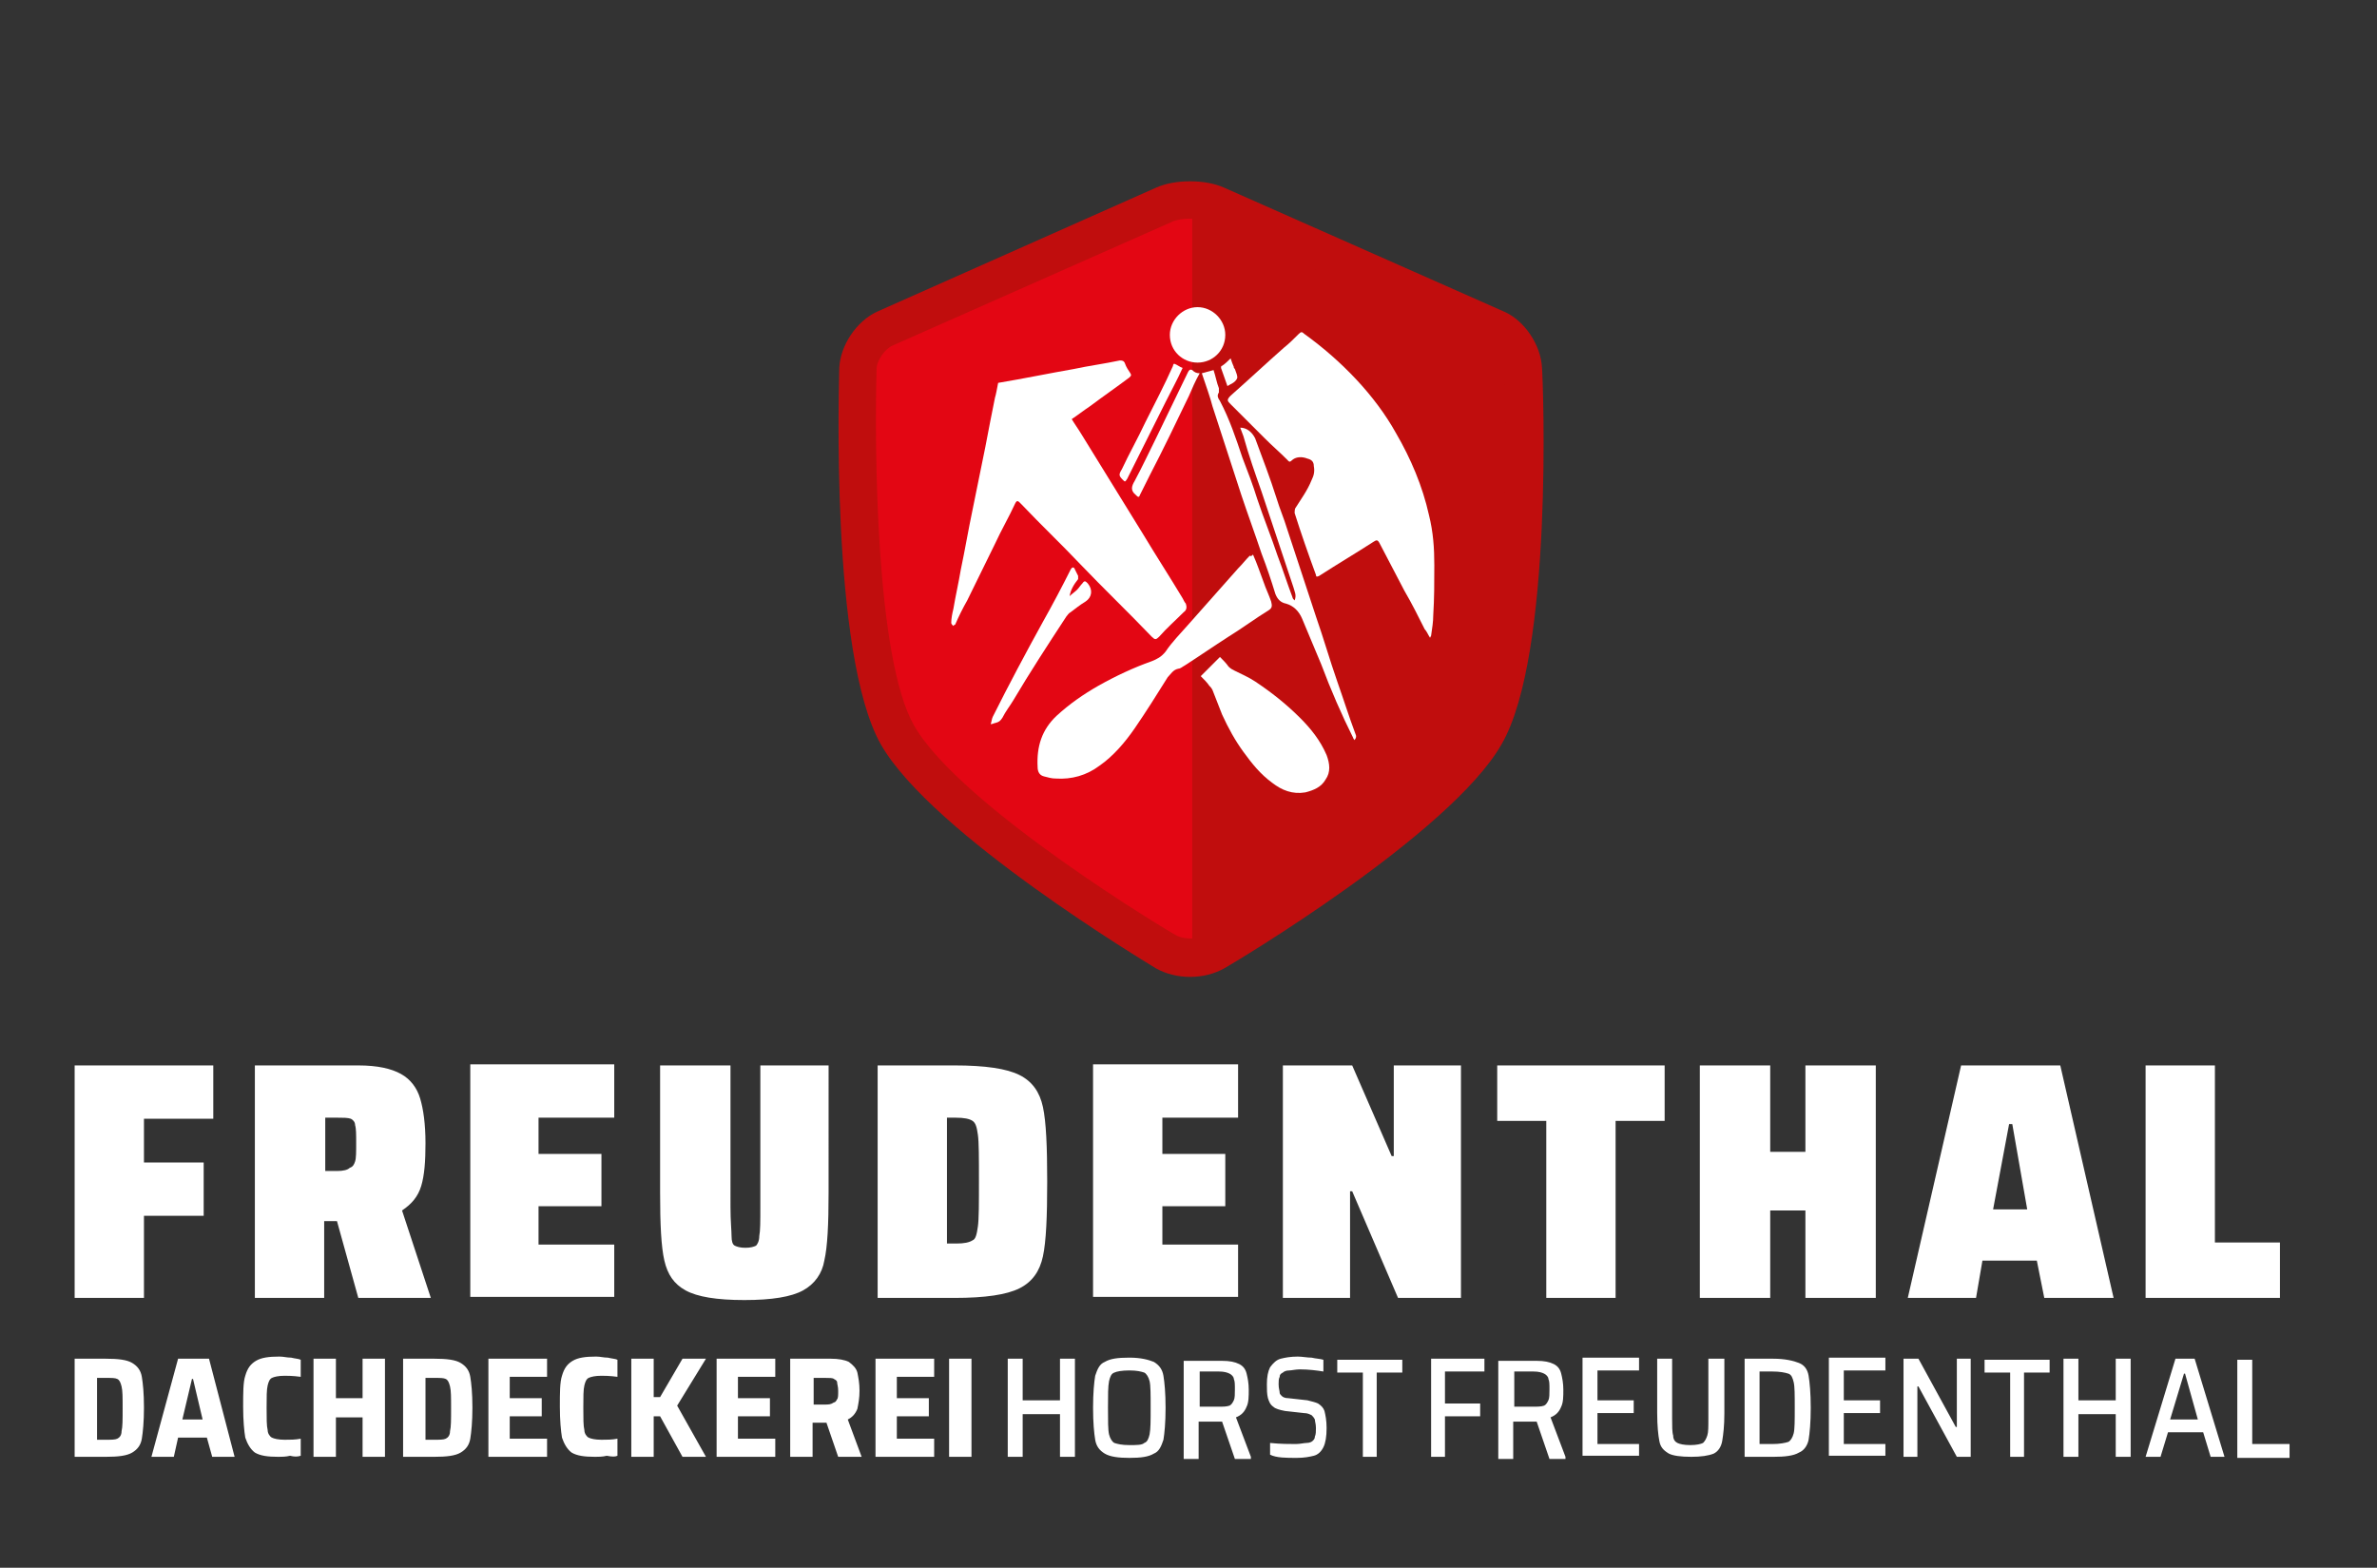 <?xml version="1.0" encoding="utf-8"?>
<!-- Generator: Adobe Illustrator 26.0.1, SVG Export Plug-In . SVG Version: 6.00 Build 0)  -->
<svg version="1.1" id="Ebene_1" xmlns="http://www.w3.org/2000/svg" xmlns:xlink="http://www.w3.org/1999/xlink" x="0px" y="0px"
	 viewBox="0 0 222.9 147" style="enable-background:new 0 0 222.9 147;" xml:space="preserve">
<rect x="0" y="0" width="222.9" height="147" fill="#333333" stroke="none"/>
<style type="text/css">
	.st0{fill:#FFFFFF;}
	.st1{fill:#E30613;}
	.st2{clip-path:url(#SVGID_00000121981089958633818380000012430128534649946291_);fill:#C00D0D;}
	.st3{fill:none;stroke:#FFFFFF;}
	.st4{clip-path:url(#SVGID_00000106148543288373421610000007696970399060572586_);fill:#C00D0D;}
</style>
<g>
	<path class="st0" d="M13.5,121.7V114h5.6v-5h-5.6v-4.1H20v-5H7v21.8H13.5L13.5,121.7z M40.4,121.7l-2.7-8.2
		c0.9-0.6,1.5-1.3,1.8-2.3c0.3-1,0.4-2.3,0.4-4c0-1.8-0.2-3.2-0.5-4.2c-0.3-1-0.9-1.8-1.8-2.3c-0.9-0.5-2.2-0.8-4-0.8h-9.7v21.8h6.5
		v-7.2h1.2l2,7.2H40.4L40.4,121.7z M31.6,109.8h-1.1v-5h1.1c0.6,0,1,0,1.3,0.1c0.2,0.1,0.4,0.3,0.4,0.6c0.1,0.3,0.1,0.9,0.1,1.7
		c0,0.8,0,1.4-0.1,1.7c-0.1,0.3-0.2,0.5-0.5,0.6C32.6,109.7,32.2,109.8,31.6,109.8L31.6,109.8L31.6,109.8z M57.6,121.7v-5h-7.1v-3.6
		h5.9v-4.9h-5.9v-3.4h7.1v-5H44.1v21.8H57.6L57.6,121.7z M71.3,99.9v13.3c0,1.3,0,2.2-0.1,2.7c0,0.5-0.2,0.8-0.3,0.9
		c-0.2,0.1-0.5,0.2-1,0.2c-0.5,0-0.8-0.1-1-0.2c-0.2-0.1-0.3-0.4-0.3-0.9c0-0.5-0.1-1.4-0.1-2.7V99.9h-6.6v11.9c0,3,0.1,5.1,0.4,6.4
		c0.3,1.3,0.9,2.2,2,2.8c1.1,0.6,2.9,0.9,5.5,0.9c2.6,0,4.4-0.3,5.5-0.9c1.1-0.6,1.8-1.6,2-2.8c0.3-1.3,0.4-3.4,0.4-6.4V99.9H71.3
		L71.3,99.9z M82.3,121.7h7.2c2.9,0,4.9-0.3,6.1-0.9c1.2-0.6,1.9-1.6,2.2-3c0.3-1.4,0.4-3.7,0.4-7c0-3.3-0.1-5.6-0.4-7
		c-0.3-1.4-1-2.4-2.2-3c-1.2-0.6-3.2-0.9-6.1-0.9h-7.2V121.7L82.3,121.7z M88.8,116.7v-11.9h0.8c0.8,0,1.3,0.1,1.6,0.3
		c0.3,0.2,0.4,0.6,0.5,1.3c0.1,0.7,0.1,2.2,0.1,4.3c0,2.1,0,3.6-0.1,4.3c-0.1,0.7-0.2,1.2-0.5,1.3c-0.3,0.2-0.8,0.3-1.5,0.3H88.8
		L88.8,116.7z M116.1,121.7v-5H109v-3.6h5.9v-4.9H109v-3.4h7.1v-5h-13.6v21.8H116.1L116.1,121.7z M137,121.7V99.9h-6.3v8.5h-0.2
		l-3.7-8.5h-6.5v21.8h6.3v-10h0.2l4.3,10H137L137,121.7z M151.5,121.7v-16.6h4.6v-5.2h-15.7v5.2h4.6v16.6H151.5L151.5,121.7z
		 M175.9,121.7V99.9h-6.6v8.1H166v-8.1h-6.6v21.8h6.6v-8.2h3.3v8.2H175.9L175.9,121.7z M198.2,121.7l-5-21.8h-9.3l-5,21.8h6.4
		l0.6-3.5h5.1l0.7,3.5H198.2L198.2,121.7z M190.1,113.4h-3.2l1.5-8h0.3L190.1,113.4L190.1,113.4z M213.8,121.7v-5.2h-6.1V99.9h-6.5
		v21.8H213.8L213.8,121.7z"/>
	<polygon class="st1" points="111.7,18.8 81.5,31.2 80.3,34 80.3,54.3 83.3,67.7 86.6,73 110.5,90.2 111.7,90.2 113.5,90.2 
		131.7,76.8 139.2,69.3 142.8,47.6 143.3,34 139.5,30.4 111.7,18.8 	"/>
	<g>
		<defs>
			<polygon id="SVGID_1_" points="111.7,18.8 81.5,31.2 80.3,34 80.3,54.3 83.3,67.7 86.6,73 110.5,90.2 111.7,90.2 113.5,90.2 
				131.7,76.8 139.2,69.3 142.8,47.6 143.3,34 139.5,30.4 111.7,18.8 			"/>
		</defs>
		<clipPath id="SVGID_00000115477811448827539000000015701588419236732575_">
			<use xlink:href="#SVGID_1_"  style="overflow:visible;"/>
		</clipPath>
		<polygon style="clip-path:url(#SVGID_00000115477811448827539000000015701588419236732575_);fill:#C00D0D;" points="111.8,12.8 
			111.8,96 160.9,96 160.9,12.8 111.8,12.8 		"/>
	</g>
	<polygon class="st3" points="111.7,18.8 81.5,31.2 80.3,34 80.3,54.3 83.3,67.7 86.6,73 110.5,90.2 111.7,90.2 113.5,90.2 
		131.7,76.8 139.2,69.3 142.8,47.6 143.3,34 139.5,30.4 111.7,18.8 	"/>
	<g>
		<defs>
			<polygon id="SVGID_00000173882810375735854950000011390301931152107687_" points="78.6,17 144.8,17 144.8,91.7 78.6,91.7 
				78.6,17 			"/>
		</defs>
		<clipPath id="SVGID_00000124143116480217491670000014483043600866223788_">
			<use xlink:href="#SVGID_00000173882810375735854950000011390301931152107687_"  style="overflow:visible;"/>
		</clipPath>
		<path style="clip-path:url(#SVGID_00000124143116480217491670000014483043600866223788_);fill:#C00D0D;" d="M144.6,34.5
			c-0.1-2.2-1.7-4.5-3.6-5.3l-26.2-11.6c-0.9-0.4-2-0.6-3.2-0.6c-1.2,0-2.3,0.2-3.2,0.6L82.3,29.2c-2,0.9-3.5,3.2-3.6,5.3
			c0,1.1-0.9,26.8,3.9,35.3c4.8,8.4,25,20.5,25.8,21c0.9,0.5,2,0.8,3.2,0.8c1.2,0,2.3-0.3,3.2-0.8c0.9-0.5,21.2-12.6,26-21
			C145.7,61.4,144.7,35.6,144.6,34.5L144.6,34.5L144.6,34.5z M137.8,68c-4.3,7.6-24.5,19.6-24.7,19.7c-0.3,0.2-0.9,0.3-1.4,0.3
			c-0.5,0-1.1-0.1-1.4-0.3C110,87.6,90,75.6,85.7,68c-3.6-6.3-3.7-26.2-3.5-33.4c0-0.8,0.8-1.9,1.5-2.2l26.2-11.6
			c0.4-0.2,1.1-0.3,1.7-0.3s1.3,0.1,1.7,0.3l26.2,11.6c0.7,0.3,1.5,1.4,1.5,2.2C141.4,41.8,141.4,61.8,137.8,68L137.8,68L137.8,68z"
			/>
	</g>
	<path class="st0" d="M93.6,35.9c2.4-0.4,4.8-0.9,7.1-1.3c1.4-0.3,2.9-0.5,4.3-0.8c0.2,0,0.4,0,0.5,0.3c0.1,0.3,0.3,0.6,0.5,0.9
		c0.1,0.2,0.1,0.2-0.1,0.4c-1.2,0.9-2.5,1.8-3.7,2.7c-0.6,0.4-1.1,0.8-1.7,1.2c0.3,0.5,0.6,0.9,0.9,1.4c1.9,3.1,3.9,6.3,5.8,9.4
		c1.2,2,2.5,4,3.7,6c0.1,0.2,0.2,0.4,0.3,0.5c0.1,0.3,0.1,0.6-0.2,0.8c-0.8,0.8-1.6,1.5-2.3,2.3c-0.3,0.3-0.4,0.3-0.7,0
		c-2.2-2.3-4.5-4.5-6.7-6.8c-1.8-1.9-3.7-3.7-5.5-5.6c-0.1-0.1-0.1-0.1-0.2-0.2c-0.2-0.2-0.3-0.1-0.4,0.1c-0.6,1.3-1.3,2.5-1.9,3.8
		c-0.9,1.8-1.7,3.5-2.6,5.3c-0.4,0.7-0.8,1.5-1.1,2.2c0,0.1-0.2,0.1-0.2,0.2c-0.1-0.1-0.2-0.2-0.2-0.3c0-0.4,0.1-0.9,0.2-1.3
		c0.2-1.2,0.5-2.5,0.7-3.7c0.4-1.9,0.7-3.7,1.1-5.6c0.4-2,0.8-3.9,1.2-5.9c0.3-1.6,0.6-3.1,0.9-4.6C93.4,37,93.5,36.4,93.6,35.9
		L93.6,35.9z"/>
	<path class="st0" d="M134.1,59.8c-0.2-0.3-0.3-0.6-0.5-0.8c-0.6-1.2-1.2-2.4-1.9-3.6c-0.8-1.5-1.5-2.9-2.3-4.4
		c-0.2-0.4-0.3-0.4-0.6-0.2c-1.7,1.1-3.4,2.1-5.1,3.2c-0.2,0.1-0.3,0.1-0.3-0.1c-0.7-1.9-1.4-3.9-2-5.8c0-0.1,0-0.4,0.1-0.5
		c0.5-0.8,1.1-1.6,1.5-2.6c0.2-0.4,0.3-0.8,0.2-1.3c0-0.4-0.2-0.6-0.6-0.7c-0.5-0.2-1.1-0.2-1.5,0.2c-0.2,0.2-0.3,0-0.4-0.1
		c-0.7-0.7-1.4-1.3-2.1-2c-1.1-1.1-2.2-2.2-3.2-3.2c-0.3-0.3-0.4-0.4,0-0.8c1.7-1.5,3.3-3,5-4.5c0.5-0.4,0.9-0.8,1.4-1.3
		c0.2-0.2,0.3-0.2,0.5,0c1.8,1.3,3.4,2.7,4.9,4.3c1.4,1.5,2.7,3.2,3.7,5c1.4,2.4,2.5,5,3.1,7.7c0.4,1.6,0.5,3.1,0.5,4.7
		c0,1.6,0,3.1-0.1,4.7c0,0.6-0.1,1.2-0.2,1.9C134.2,59.6,134.2,59.6,134.1,59.8L134.1,59.8z"/>
	<path class="st0" d="M117.5,52c0.4,0.9,0.7,1.8,1,2.6c0.2,0.6,0.5,1.2,0.7,1.8c0.1,0.4,0.1,0.6-0.2,0.8c-1.3,0.8-2.5,1.7-3.8,2.5
		c-1.4,0.9-2.7,1.8-4.1,2.7c-0.2,0.1-0.4,0.3-0.6,0.3c-0.5,0.1-0.7,0.5-1,0.8c-1,1.6-2,3.2-3.1,4.8c-0.9,1.3-2,2.6-3.3,3.5
		c-1.2,0.9-2.6,1.3-4.1,1.2c-0.4,0-0.7-0.1-1.1-0.2c-0.4-0.1-0.6-0.4-0.6-0.9c-0.1-1.9,0.4-3.5,1.8-4.8c1.2-1.1,2.5-2,3.9-2.8
		c1.6-0.9,3.3-1.7,5-2.3c0.5-0.2,0.9-0.4,1.3-0.9c0.6-0.9,1.4-1.7,2.1-2.5c1.6-1.8,3.1-3.5,4.7-5.3c0.4-0.4,0.7-0.8,1.1-1.2
		C117.3,52.2,117.4,52.1,117.5,52L117.5,52z"/>
	<path class="st0" d="M112.6,63.4c0.6-0.6,1.2-1.2,1.8-1.8c0.3,0.3,0.6,0.6,0.8,0.9c0.2,0.2,0.4,0.3,0.6,0.4c0.6,0.3,1.3,0.6,1.9,1
		c1.5,1,2.9,2.1,4.2,3.4c1,1,1.9,2.1,2.5,3.5c0.3,0.8,0.4,1.6-0.1,2.3c-0.4,0.7-1.1,1-1.9,1.2c-1.2,0.2-2.2-0.2-3.1-0.9
		c-1.1-0.8-1.9-1.8-2.7-2.9c-0.8-1.1-1.4-2.2-2-3.5c-0.3-0.8-0.6-1.5-0.9-2.3c-0.1-0.2-0.2-0.3-0.3-0.4
		C113.2,64,112.9,63.7,112.6,63.4L112.6,63.4z"/>
	<path class="st0" d="M112.7,35c0.4-0.1,0.7-0.2,1.1-0.3c0.2,0.6,0.3,1.2,0.5,1.7c0,0.1,0,0.3,0,0.4c-0.2,0.3-0.1,0.5,0.1,0.8
		c0.9,1.7,1.5,3.5,2.1,5.3c0.5,1.3,1,2.6,1.4,3.9c0.6,1.8,1.3,3.5,1.9,5.3c0.5,1.3,0.9,2.6,1.4,3.9c0,0.1,0.1,0.2,0.2,0.3
		c0.2-0.5,0-0.8-0.1-1.2c-0.5-1.5-1-3-1.5-4.5c-0.5-1.5-1-3-1.5-4.5c-0.6-1.7-1.2-3.4-1.7-5.2c-0.1-0.3-0.2-0.5-0.3-0.8
		c0.6,0,1.1,0.4,1.4,1c0.7,1.9,1.4,3.7,2,5.6c0.3,1,0.7,1.9,1,2.9c0.9,2.7,1.8,5.5,2.7,8.2c0.7,2,1.3,4.1,2,6.1
		c0.6,1.7,1.1,3.3,1.7,4.9c0.1,0.2,0.1,0.4-0.1,0.6c0-0.1-0.1-0.1-0.1-0.2c-1.1-2.2-2.1-4.5-3-6.9c-0.6-1.4-1.2-2.9-1.8-4.3
		c-0.3-0.7-0.8-1.2-1.5-1.4c-0.5-0.1-0.8-0.4-1-0.9c-0.4-1.3-0.8-2.5-1.3-3.8c-0.6-1.8-1.3-3.7-1.9-5.5c-0.9-2.8-1.8-5.5-2.7-8.3
		C113.5,37.3,113.1,36.2,112.7,35L112.7,35z"/>
	<path class="st0" d="M100.3,55.9c0.2-0.2,0.5-0.4,0.7-0.6c0.2-0.2,0.3-0.4,0.5-0.6c0.2-0.3,0.3-0.2,0.5,0c0.5,0.6,0.4,1.3-0.2,1.7
		c-0.5,0.3-1,0.7-1.4,1c-0.2,0.1-0.3,0.3-0.4,0.4c-1.7,2.6-3.4,5.2-5,7.9c-0.3,0.5-0.7,1-1,1.6c-0.2,0.3-0.3,0.4-0.7,0.5
		c-0.1,0-0.2,0.1-0.4,0.1c0.1-0.3,0.1-0.5,0.2-0.7c1.5-3,3.1-6,4.7-8.9c0.9-1.6,1.8-3.3,2.6-4.9c0.1-0.2,0.3-0.3,0.4,0
		c0.1,0.2,0.2,0.4,0.3,0.6c0,0.1,0,0.2,0,0.3C100.7,54.8,100.4,55.3,100.3,55.9C100.2,55.9,100.2,55.9,100.3,55.9L100.3,55.9z"/>
	<path class="st0" d="M112.3,34c-1.4,0-2.6-1.1-2.6-2.6c0-1.4,1.2-2.6,2.6-2.6c1.4,0,2.6,1.2,2.6,2.6C114.9,32.9,113.7,34,112.3,34
		L112.3,34z"/>
	<path class="st0" d="M112.5,35c-0.4,0.7-0.7,1.4-1,2.1c-1.2,2.5-2.4,5-3.7,7.5c-0.3,0.6-0.6,1.2-0.9,1.8c-0.1,0.3-0.2,0.2-0.4,0
		c-0.5-0.4-0.4-0.8-0.1-1.3c0.7-1.3,1.3-2.6,2-4c1-2.1,2-4.1,3-6.2c0.1-0.2,0.2-0.3,0.4-0.2C112,34.9,112.2,35,112.5,35L112.5,35z"
		/>
	<path class="st0" d="M110.1,34.1c0.3,0.1,0.5,0.3,0.8,0.4c-0.5,1.1-1.1,2.2-1.6,3.2c-1.2,2.4-2.4,4.8-3.6,7.2
		c-0.2,0.3-0.2,0.3-0.4,0.1c-0.4-0.4-0.4-0.5-0.1-1c0.7-1.5,1.5-2.9,2.2-4.4c0.9-1.8,1.8-3.5,2.6-5.3C110,34.2,110,34.2,110.1,34.1
		L110.1,34.1z"/>
	<path class="st0" d="M115.1,36.2c-0.2-0.6-0.4-1.1-0.6-1.7c0-0.1,0-0.2,0.1-0.2c0.3-0.2,0.5-0.4,0.8-0.7c0.1,0.3,0.2,0.6,0.3,0.8
		c0,0.1,0,0.1,0.1,0.2c0.1,0.3,0.3,0.7,0.2,0.9C115.8,35.9,115.4,36,115.1,36.2L115.1,36.2z"/>
	<path class="st0" d="M7,136.6h2.9c1.2,0,2-0.1,2.5-0.4c0.5-0.3,0.8-0.7,0.9-1.3c0.1-0.6,0.2-1.6,0.2-2.9c0-1.4-0.1-2.3-0.2-2.9
		c-0.1-0.6-0.4-1-0.9-1.3c-0.5-0.3-1.3-0.4-2.5-0.4H7V136.6L7,136.6z M9.1,134.9v-5.7h0.8c0.6,0,0.9,0,1.1,0.1
		c0.2,0.1,0.3,0.3,0.4,0.7c0.1,0.4,0.1,1,0.1,2.1c0,1,0,1.7-0.1,2.1c0,0.4-0.2,0.6-0.4,0.7c-0.2,0.1-0.6,0.1-1.1,0.1H9.1L9.1,134.9z
		 M22,136.6l-2.4-9.2h-2.9l-2.5,9.2h2.1l0.4-1.8h2.7l0.5,1.8H22L22,136.6z M19,133.1h-1.9l0.9-3.8h0.1L19,133.1L19,133.1z
		 M28.2,136.5v-1.6c-0.5,0.1-1,0.1-1.5,0.1c-0.6,0-1-0.1-1.2-0.2c-0.2-0.1-0.4-0.4-0.4-0.7c-0.1-0.4-0.1-1.1-0.1-2.1
		c0-1,0-1.7,0.1-2.1c0.1-0.4,0.2-0.6,0.4-0.7c0.2-0.1,0.6-0.2,1.2-0.2c0.2,0,0.8,0,1.5,0.1v-1.6c-0.2-0.1-0.5-0.1-0.9-0.2
		c-0.4,0-0.7-0.1-1.1-0.1c-1,0-1.7,0.1-2.2,0.4c-0.5,0.3-0.8,0.7-1,1.4c-0.2,0.6-0.2,1.6-0.2,2.9c0,1.3,0.1,2.3,0.2,2.9
		c0.2,0.6,0.5,1.1,0.9,1.4c0.5,0.3,1.2,0.4,2.2,0.4c0.3,0,0.7,0,1.1-0.1C27.6,136.6,27.9,136.6,28.2,136.5L28.2,136.5L28.2,136.5z
		 M36.1,136.6v-9.2H34v3.7h-2.5v-3.7h-2.1v9.2h2.1v-3.7H34v3.7H36.1L36.1,136.6z M37.8,136.6h2.9c1.2,0,2-0.1,2.5-0.4
		s0.8-0.7,0.9-1.3c0.1-0.6,0.2-1.6,0.2-2.9c0-1.4-0.1-2.3-0.2-2.9s-0.4-1-0.9-1.3c-0.5-0.3-1.3-0.4-2.5-0.4h-2.9V136.6L37.8,136.6z
		 M39.9,134.9v-5.7h0.8c0.6,0,0.9,0,1.1,0.1c0.2,0.1,0.3,0.3,0.4,0.7c0.1,0.4,0.1,1,0.1,2.1c0,1,0,1.7-0.1,2.1
		c0,0.4-0.2,0.6-0.4,0.7c-0.2,0.1-0.6,0.1-1.1,0.1H39.9L39.9,134.9z M51.3,136.6v-1.7h-3.5v-2.1h3v-1.7h-3v-2h3.5v-1.7h-5.5v9.2
		H51.3L51.3,136.6z M57.9,136.5v-1.6c-0.5,0.1-1,0.1-1.5,0.1c-0.6,0-1-0.1-1.2-0.2c-0.2-0.1-0.4-0.4-0.4-0.7
		c-0.1-0.4-0.1-1.1-0.1-2.1c0-1,0-1.7,0.1-2.1c0.1-0.4,0.2-0.6,0.4-0.7c0.2-0.1,0.6-0.2,1.2-0.2c0.2,0,0.8,0,1.5,0.1v-1.6
		c-0.2-0.1-0.5-0.1-0.9-0.2c-0.4,0-0.7-0.1-1.1-0.1c-1,0-1.7,0.1-2.2,0.4c-0.5,0.3-0.8,0.7-1,1.4c-0.2,0.6-0.2,1.6-0.2,2.9
		c0,1.3,0.1,2.3,0.2,2.9c0.2,0.6,0.5,1.1,0.9,1.4c0.5,0.3,1.2,0.4,2.2,0.4c0.3,0,0.7,0,1.1-0.1C57.4,136.6,57.7,136.6,57.9,136.5
		L57.9,136.5L57.9,136.5z M66.2,136.6l-2.7-4.8l2.7-4.4H64l-2.1,3.6h-0.6v-3.6h-2.1v9.2h2.1v-3.8h0.6l2.1,3.8H66.2L66.2,136.6z
		 M72.7,136.6v-1.7h-3.5v-2.1h3v-1.7h-3v-2h3.5v-1.7h-5.5v9.2H72.7L72.7,136.6z M80.8,136.6l-1.3-3.5c0.4-0.2,0.7-0.5,0.9-1
		c0.1-0.5,0.2-1,0.2-1.7c0-0.7-0.1-1.2-0.2-1.7c-0.1-0.4-0.4-0.7-0.8-1c-0.4-0.2-1-0.3-1.7-0.3h-3.8v9.2h2.1v-3.2h1.3l1.1,3.2H80.8
		L80.8,136.6z M77.3,131.7h-1v-2.5h1.1c0.4,0,0.7,0,0.8,0.1c0.2,0.1,0.3,0.2,0.3,0.3c0,0.2,0.1,0.4,0.1,0.8c0,0.4,0,0.7-0.1,0.8
		c-0.1,0.2-0.2,0.3-0.3,0.3C77.9,131.7,77.7,131.7,77.3,131.7L77.3,131.7L77.3,131.7z M87.6,136.6v-1.7h-3.5v-2.1h3v-1.7h-3v-2h3.5
		v-1.7h-5.5v9.2H87.6L87.6,136.6z M91.1,136.6v-9.2H89v9.2H91.1L91.1,136.6z M100.8,136.6v-9.2h-1.4v3.9h-3.5v-3.9h-1.4v9.2h1.4v-4
		h3.5v4H100.8L100.8,136.6z M105.9,136.7c1.1,0,1.8-0.1,2.3-0.4c0.5-0.2,0.7-0.7,0.9-1.3c0.1-0.6,0.2-1.6,0.2-3c0-1.4-0.1-2.4-0.2-3
		c-0.1-0.6-0.4-1-0.9-1.3c-0.5-0.2-1.2-0.4-2.3-0.4c-1.1,0-1.8,0.1-2.3,0.4c-0.5,0.2-0.7,0.7-0.9,1.3c-0.1,0.6-0.2,1.6-0.2,3
		c0,1.4,0.1,2.4,0.2,3c0.1,0.6,0.4,1,0.9,1.3C104.1,136.6,104.9,136.7,105.9,136.7L105.9,136.7L105.9,136.7z M105.9,135.5
		c-0.7,0-1.1-0.1-1.4-0.2c-0.2-0.1-0.4-0.4-0.5-0.8c-0.1-0.4-0.1-1.3-0.1-2.5c0-1.2,0-2,0.1-2.5c0.1-0.4,0.2-0.7,0.5-0.8
		c0.2-0.1,0.7-0.2,1.4-0.2c0.7,0,1.1,0.1,1.4,0.2c0.2,0.1,0.4,0.4,0.5,0.8c0.1,0.4,0.1,1.3,0.1,2.5c0,1.2,0,2-0.1,2.5
		c-0.1,0.4-0.2,0.7-0.5,0.8C107.1,135.5,106.6,135.5,105.9,135.5L105.9,135.5L105.9,135.5z M117.3,136.6l-1.4-3.7
		c0.5-0.2,0.8-0.5,1-1c0.2-0.4,0.2-1,0.2-1.6c0-0.6-0.1-1.1-0.2-1.5c-0.1-0.4-0.3-0.7-0.7-0.9c-0.4-0.2-0.9-0.3-1.6-0.3h-3.6v9.2
		h1.4v-3.5h2.1h0.1l1.2,3.5H117.3L117.3,136.6z M114.2,131.9h-1.7v-3.3h1.8c0.5,0,0.8,0.1,1,0.2c0.2,0.1,0.4,0.3,0.4,0.5
		c0.1,0.2,0.1,0.5,0.1,1c0,0.4,0,0.8-0.1,1c-0.1,0.2-0.2,0.4-0.4,0.5C115,131.9,114.7,131.9,114.2,131.9L114.2,131.9L114.2,131.9z
		 M121.6,136.7c0.7,0,1.2-0.1,1.6-0.2c0.4-0.1,0.7-0.4,0.9-0.8c0.2-0.4,0.3-1,0.3-1.8c0-0.7-0.1-1.2-0.2-1.6
		c-0.1-0.3-0.3-0.5-0.6-0.7c-0.2-0.1-0.6-0.2-1-0.3l-1.8-0.2c-0.3,0-0.5-0.1-0.6-0.2c-0.1-0.1-0.2-0.2-0.2-0.3
		c0-0.2-0.1-0.4-0.1-0.8c0-0.3,0-0.5,0.1-0.7c0-0.2,0.1-0.3,0.3-0.4c0.1-0.1,0.3-0.2,0.6-0.2c0.2,0,0.6-0.1,1-0.1
		c0.8,0,1.6,0.1,2.2,0.2v-1.1c-0.3-0.1-0.7-0.1-1.1-0.2c-0.4,0-0.9-0.1-1.3-0.1c-0.7,0-1.2,0.1-1.6,0.2c-0.4,0.1-0.7,0.4-1,0.8
		c-0.2,0.4-0.3,0.9-0.3,1.6c0,0.5,0,0.9,0.1,1.3c0.1,0.3,0.2,0.6,0.5,0.8c0.2,0.2,0.6,0.3,1.1,0.4l1.8,0.2c0.3,0,0.5,0.1,0.7,0.2
		c0.1,0.1,0.2,0.2,0.3,0.4c0,0.2,0.1,0.4,0.1,0.8c0,0.3,0,0.6-0.1,0.8c0,0.2-0.1,0.3-0.2,0.4c-0.1,0.1-0.3,0.2-0.6,0.2
		c-0.2,0-0.6,0.1-1,0.1c-0.6,0-1.4,0-2.4-0.1v1.1C119.7,136.7,120.6,136.7,121.6,136.7L121.6,136.7L121.6,136.7z M129.1,136.6v-7.9
		h2.4v-1.2h-6.1v1.2h2.4v7.9H129.1L129.1,136.6z M135.5,136.6v-3.8h3.3v-1.2h-3.3v-3h3.7v-1.2h-5v9.2H135.5L135.5,136.6z
		 M146.8,136.6l-1.4-3.7c0.5-0.2,0.8-0.5,1-1c0.2-0.4,0.2-1,0.2-1.6c0-0.6-0.1-1.1-0.2-1.5c-0.1-0.4-0.3-0.7-0.7-0.9
		c-0.4-0.2-0.9-0.3-1.6-0.3h-3.6v9.2h1.4v-3.5h2.1h0.1l1.2,3.5H146.8L146.8,136.6z M143.7,131.9H142v-3.3h1.8c0.5,0,0.8,0.1,1,0.2
		c0.2,0.1,0.4,0.3,0.4,0.5c0.1,0.2,0.1,0.5,0.1,1c0,0.4,0,0.8-0.1,1c-0.1,0.2-0.2,0.4-0.4,0.5C144.5,131.9,144.2,131.9,143.7,131.9
		L143.7,131.9L143.7,131.9z M153.7,136.6v-1.2h-3.9v-2.9h3.4v-1.2h-3.4v-2.8h3.9v-1.2h-5.3v9.2H153.7L153.7,136.6z M160.2,127.4v5.6
		c0,0.8,0,1.3-0.1,1.6c-0.1,0.3-0.2,0.5-0.4,0.7c-0.2,0.1-0.6,0.2-1.2,0.2c-0.6,0-1-0.1-1.2-0.2c-0.2-0.1-0.4-0.3-0.4-0.7
		c-0.1-0.3-0.1-0.9-0.1-1.6v-5.6h-1.4v5.1c0,1.2,0.1,2.1,0.2,2.6c0.1,0.6,0.4,0.9,0.9,1.2c0.4,0.2,1.1,0.3,2.1,0.3
		c0.9,0,1.6-0.1,2.1-0.3c0.4-0.2,0.7-0.6,0.8-1.2c0.1-0.6,0.2-1.4,0.2-2.6v-5.1H160.2L160.2,127.4z M163.6,136.6h2.7
		c1.1,0,1.9-0.1,2.4-0.4c0.5-0.2,0.8-0.7,0.9-1.2c0.1-0.6,0.2-1.6,0.2-3c0-1.4-0.1-2.4-0.2-3c-0.1-0.6-0.4-1-0.9-1.2
		c-0.5-0.2-1.3-0.4-2.4-0.4h-2.7V136.6L163.6,136.6z M165,135.4v-6.8h1.2c0.7,0,1.2,0.1,1.5,0.2c0.3,0.1,0.4,0.4,0.5,0.8
		c0.1,0.4,0.1,1.2,0.1,2.4c0,1.2,0,2-0.1,2.4c-0.1,0.4-0.3,0.7-0.5,0.8c-0.3,0.1-0.8,0.2-1.5,0.2H165L165,135.4z M176.8,136.6v-1.2
		h-3.9v-2.9h3.4v-1.2h-3.4v-2.8h3.9v-1.2h-5.3v9.2H176.8L176.8,136.6z M184.8,136.6v-9.2h-1.3v6.4h-0.1l-3.5-6.4h-1.4v9.2h1.3v-6.6
		h0.1l3.6,6.6H184.8L184.8,136.6z M189.8,136.6v-7.9h2.4v-1.2h-6.1v1.2h2.4v7.9H189.8L189.8,136.6z M199.8,136.6v-9.2h-1.4v3.9h-3.5
		v-3.9h-1.4v9.2h1.4v-4h3.5v4H199.8L199.8,136.6z M208.6,136.6l-2.8-9.2h-1.8l-2.8,9.2h1.4l0.7-2.3h3.3l0.7,2.3H208.6L208.6,136.6z
		 M206.1,133.1h-2.6l1.3-4.3h0.1L206.1,133.1L206.1,133.1z M214.7,136.6v-1.2h-3.5v-7.9h-1.4v9.2H214.7L214.7,136.6z"/>
</g>
</svg>
